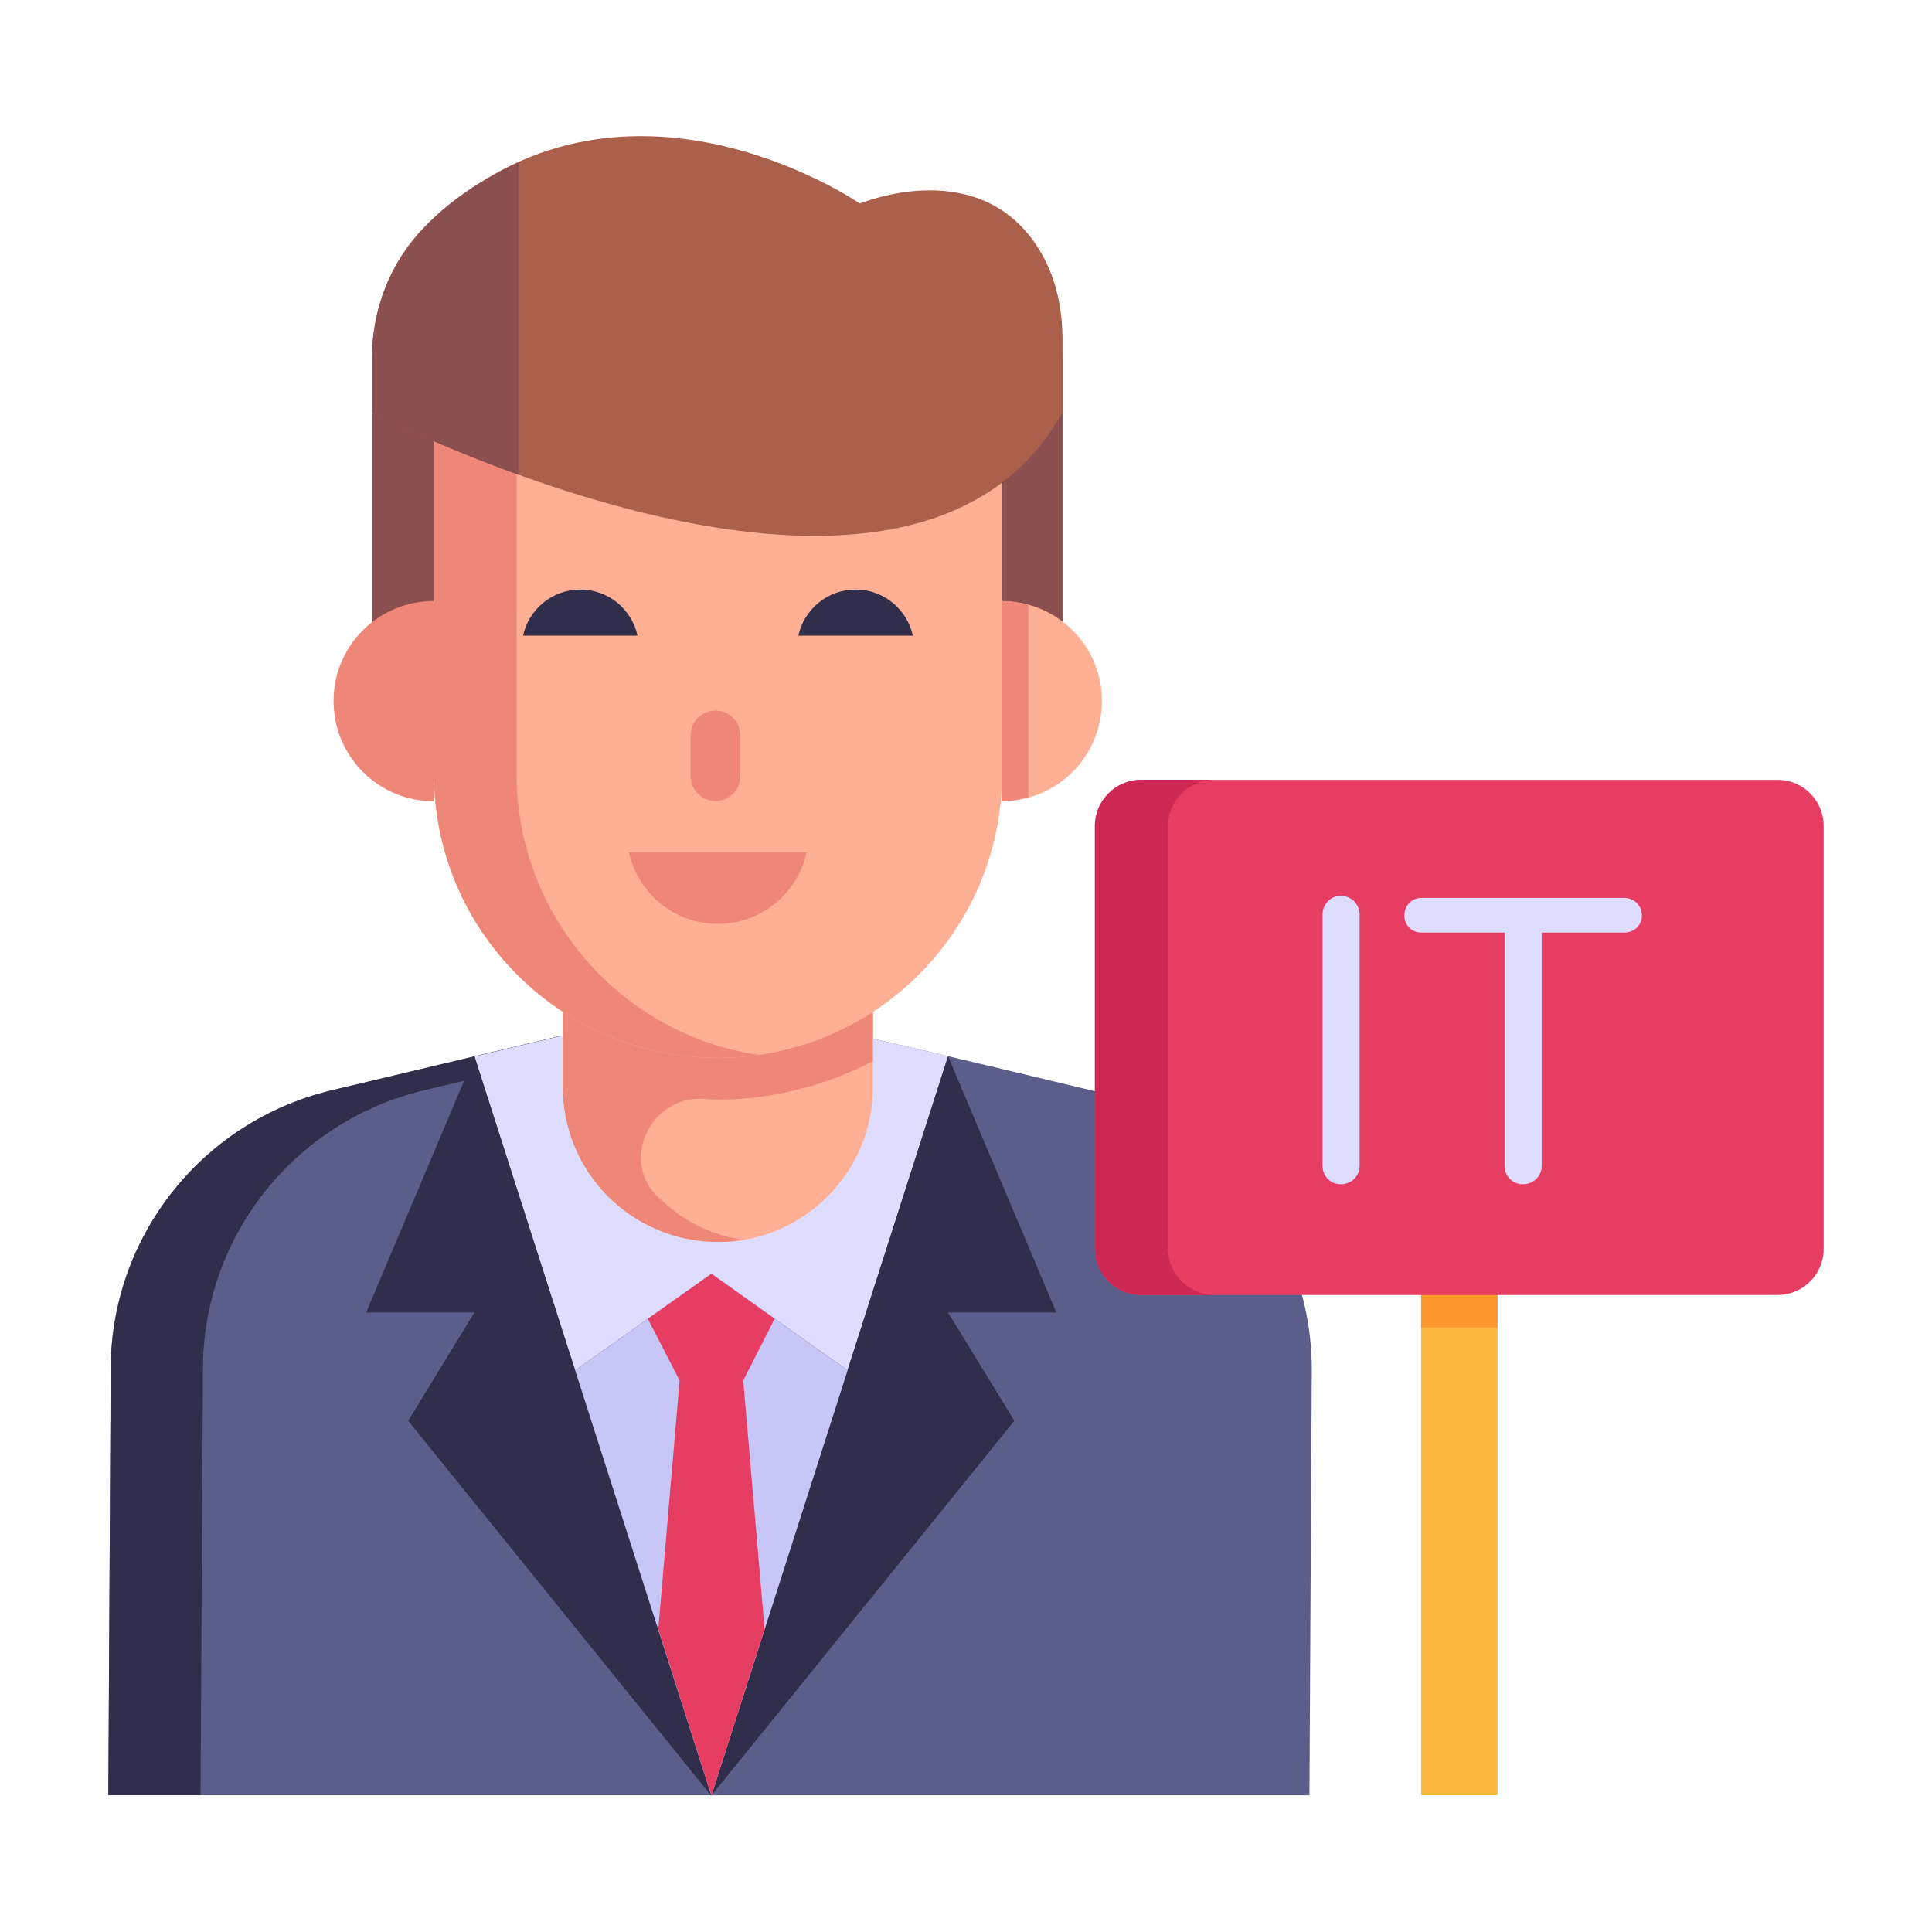 <svg width="51" height="51" viewBox="0 0 51 51" fill="none" xmlns="http://www.w3.org/2000/svg">
<path d="M34.628 36.151L34.566 47.391H2.858L2.921 36.151C2.921 32.641 5.336 29.599 8.753 28.784L13.059 27.764L18.733 26.416L18.779 26.406L18.835 26.416L22.552 27.305L24.49 27.754L25.875 28.082L28.815 28.784C32.213 29.599 34.628 32.641 34.628 36.151Z" fill="#5B5E8B"/>
<path d="M20.003 26.691C19.908 26.714 10.599 28.923 11.193 28.782C7.771 29.6 5.357 32.641 5.357 36.148L5.294 47.388H2.861L2.924 36.148C2.924 32.641 5.338 29.6 8.75 28.782L13.055 27.756L18.73 26.416L18.777 26.406L18.834 26.416L20.003 26.691Z" fill="#312E4B"/>
<path d="M25.026 27.878L22.374 36.173L18.779 33.623L15.185 36.173L12.523 27.889L18.728 26.414H18.841L22.906 27.387L25.026 27.878Z" fill="#DEDDFF"/>
<path d="M25.026 27.883L27.885 34.646H25.026L26.776 37.505L18.775 47.404L25.026 27.883Z" fill="#312E4B"/>
<path d="M12.525 27.883L9.666 34.646H12.525L10.775 37.505L18.776 47.404L12.525 27.883Z" fill="#312E4B"/>
<path d="M22.374 36.175L18.78 47.398L15.185 36.175L18.78 33.625L22.374 36.175Z" fill="#C6C6F7"/>
<path d="M19.62 36.441L20.183 43.005L18.78 47.398L17.377 43.005L17.94 36.441L17.101 34.813L18.78 33.625L20.449 34.813L19.62 36.441Z" fill="#E83D62"/>
<path d="M23.044 25.414V28.691C23.044 30.954 21.203 32.787 18.956 32.787C16.753 32.787 14.86 31.02 14.86 28.691V25.414H23.044Z" fill="#FFAF93"/>
<path d="M17.339 31.565L17.361 31.587C17.959 32.185 18.723 32.605 19.609 32.727C19.399 32.772 19.177 32.783 18.956 32.783C16.694 32.783 14.858 30.967 14.858 28.696V26.703C15.832 27.329 16.86 27.734 18.048 27.866C18.147 27.877 18.247 27.888 18.347 27.899C18.546 27.91 18.745 27.921 18.956 27.921C20.367 27.921 21.805 27.523 23.042 26.703V28.01C21.514 28.816 19.765 29.108 18.546 29.006C17.184 28.94 16.375 30.601 17.339 31.565Z" fill="#EE8778"/>
<path d="M26.451 11.586V20.426C26.451 24.567 23.094 27.924 18.953 27.924C14.812 27.924 11.455 24.567 11.455 20.426V11.586H26.451Z" fill="#FFAF93"/>
<path d="M28.049 9.398V18.829H26.451V11.583H11.457V18.829H9.816V9.398H28.049Z" fill="#8B4F4F"/>
<path d="M29.088 18.501C29.088 19.971 27.909 21.15 26.439 21.15V15.867C27.909 15.867 29.088 17.046 29.088 18.501Z" fill="#FFAF93"/>
<path d="M27.146 15.973C26.92 15.911 26.686 15.867 26.439 15.867V21.15C26.686 21.15 26.92 21.106 27.146 21.044V15.973Z" fill="#EE8778"/>
<path d="M13.636 10.812V20.426C13.636 24.185 16.415 27.326 20.046 27.85C19.691 27.9 19.328 27.926 18.956 27.926C14.821 27.926 11.457 24.577 11.457 20.426V21.152C9.987 21.152 8.805 19.97 8.805 18.5C8.805 17.664 9.193 16.921 9.81 16.431C10.266 16.076 10.832 15.865 11.457 15.865V10.812H13.636Z" fill="#EE8778"/>
<path d="M19.546 19.416V20.486C19.546 20.85 19.252 21.144 18.888 21.144C18.525 21.144 18.23 20.85 18.23 20.486V19.416C18.23 19.052 18.525 18.758 18.888 18.758C19.255 18.758 19.546 19.057 19.546 19.416Z" fill="#EE8778"/>
<path d="M16.604 22.5C16.838 23.579 17.798 24.388 18.947 24.388C20.096 24.388 21.056 23.579 21.29 22.5L16.604 22.5Z" fill="#EE8778"/>
<path d="M16.829 16.78C16.678 16.084 16.059 15.562 15.318 15.562C14.577 15.562 13.958 16.084 13.807 16.78H16.829Z" fill="#312E4B"/>
<path d="M24.097 16.78C23.946 16.084 23.327 15.562 22.586 15.562C21.844 15.562 21.226 16.084 21.074 16.78H24.097Z" fill="#312E4B"/>
<path d="M28.049 9.007V10.882C23.968 18.224 9.816 10.882 9.816 10.882V9.507C9.816 8.154 10.317 6.833 11.298 5.906C16.402 1.036 22.7 5.373 22.7 5.373C22.7 5.373 25.971 3.998 27.506 6.715C27.9 7.408 28.049 8.207 28.049 9.007Z" fill="#AB604B"/>
<path d="M13.687 4.297C11.413 5.319 9.816 7.016 9.816 9.511V10.886C9.816 10.886 11.414 11.713 13.687 12.534V4.297Z" fill="#8B4F4F"/>
<path d="M37.514 27.336H39.532V47.389H37.514V27.336Z" fill="#FCB73E"/>
<path d="M37.514 27.344H39.532V35.042H37.514V27.344Z" fill="#FD982E"/>
<path d="M48.141 21.805V32.966C48.141 33.639 47.595 34.185 46.922 34.185H30.123C29.45 34.185 28.904 33.639 28.904 32.966V21.805C28.904 21.132 29.45 20.586 30.123 20.586H46.922C47.595 20.586 48.141 21.132 48.141 21.805Z" fill="#E83D62"/>
<path d="M32.053 34.182H30.121C29.451 34.182 28.902 33.64 28.902 32.964V21.805C28.902 21.134 29.451 20.586 30.121 20.586H32.053C31.383 20.586 30.834 21.134 30.834 21.805V32.964C30.834 33.64 31.383 34.182 32.053 34.182Z" fill="#CE2955"/>
<path d="M34.912 30.777V24.143C34.912 23.873 35.118 23.648 35.396 23.648C35.669 23.648 35.891 23.869 35.891 24.143V30.777C35.891 31.056 35.664 31.261 35.396 31.261C35.125 31.261 34.912 31.054 34.912 30.777Z" fill="#DEDDFF"/>
<path d="M39.718 30.778V24.617H37.525C37.261 24.617 37.073 24.421 37.073 24.166C37.073 23.912 37.259 23.703 37.525 23.703H42.879C43.138 23.703 43.342 23.905 43.342 24.166C43.342 24.428 43.136 24.617 42.879 24.617H40.697V30.778C40.697 31.061 40.467 31.262 40.202 31.262C39.927 31.262 39.718 31.05 39.718 30.778Z" fill="#DEDDFF"/>
</svg>
